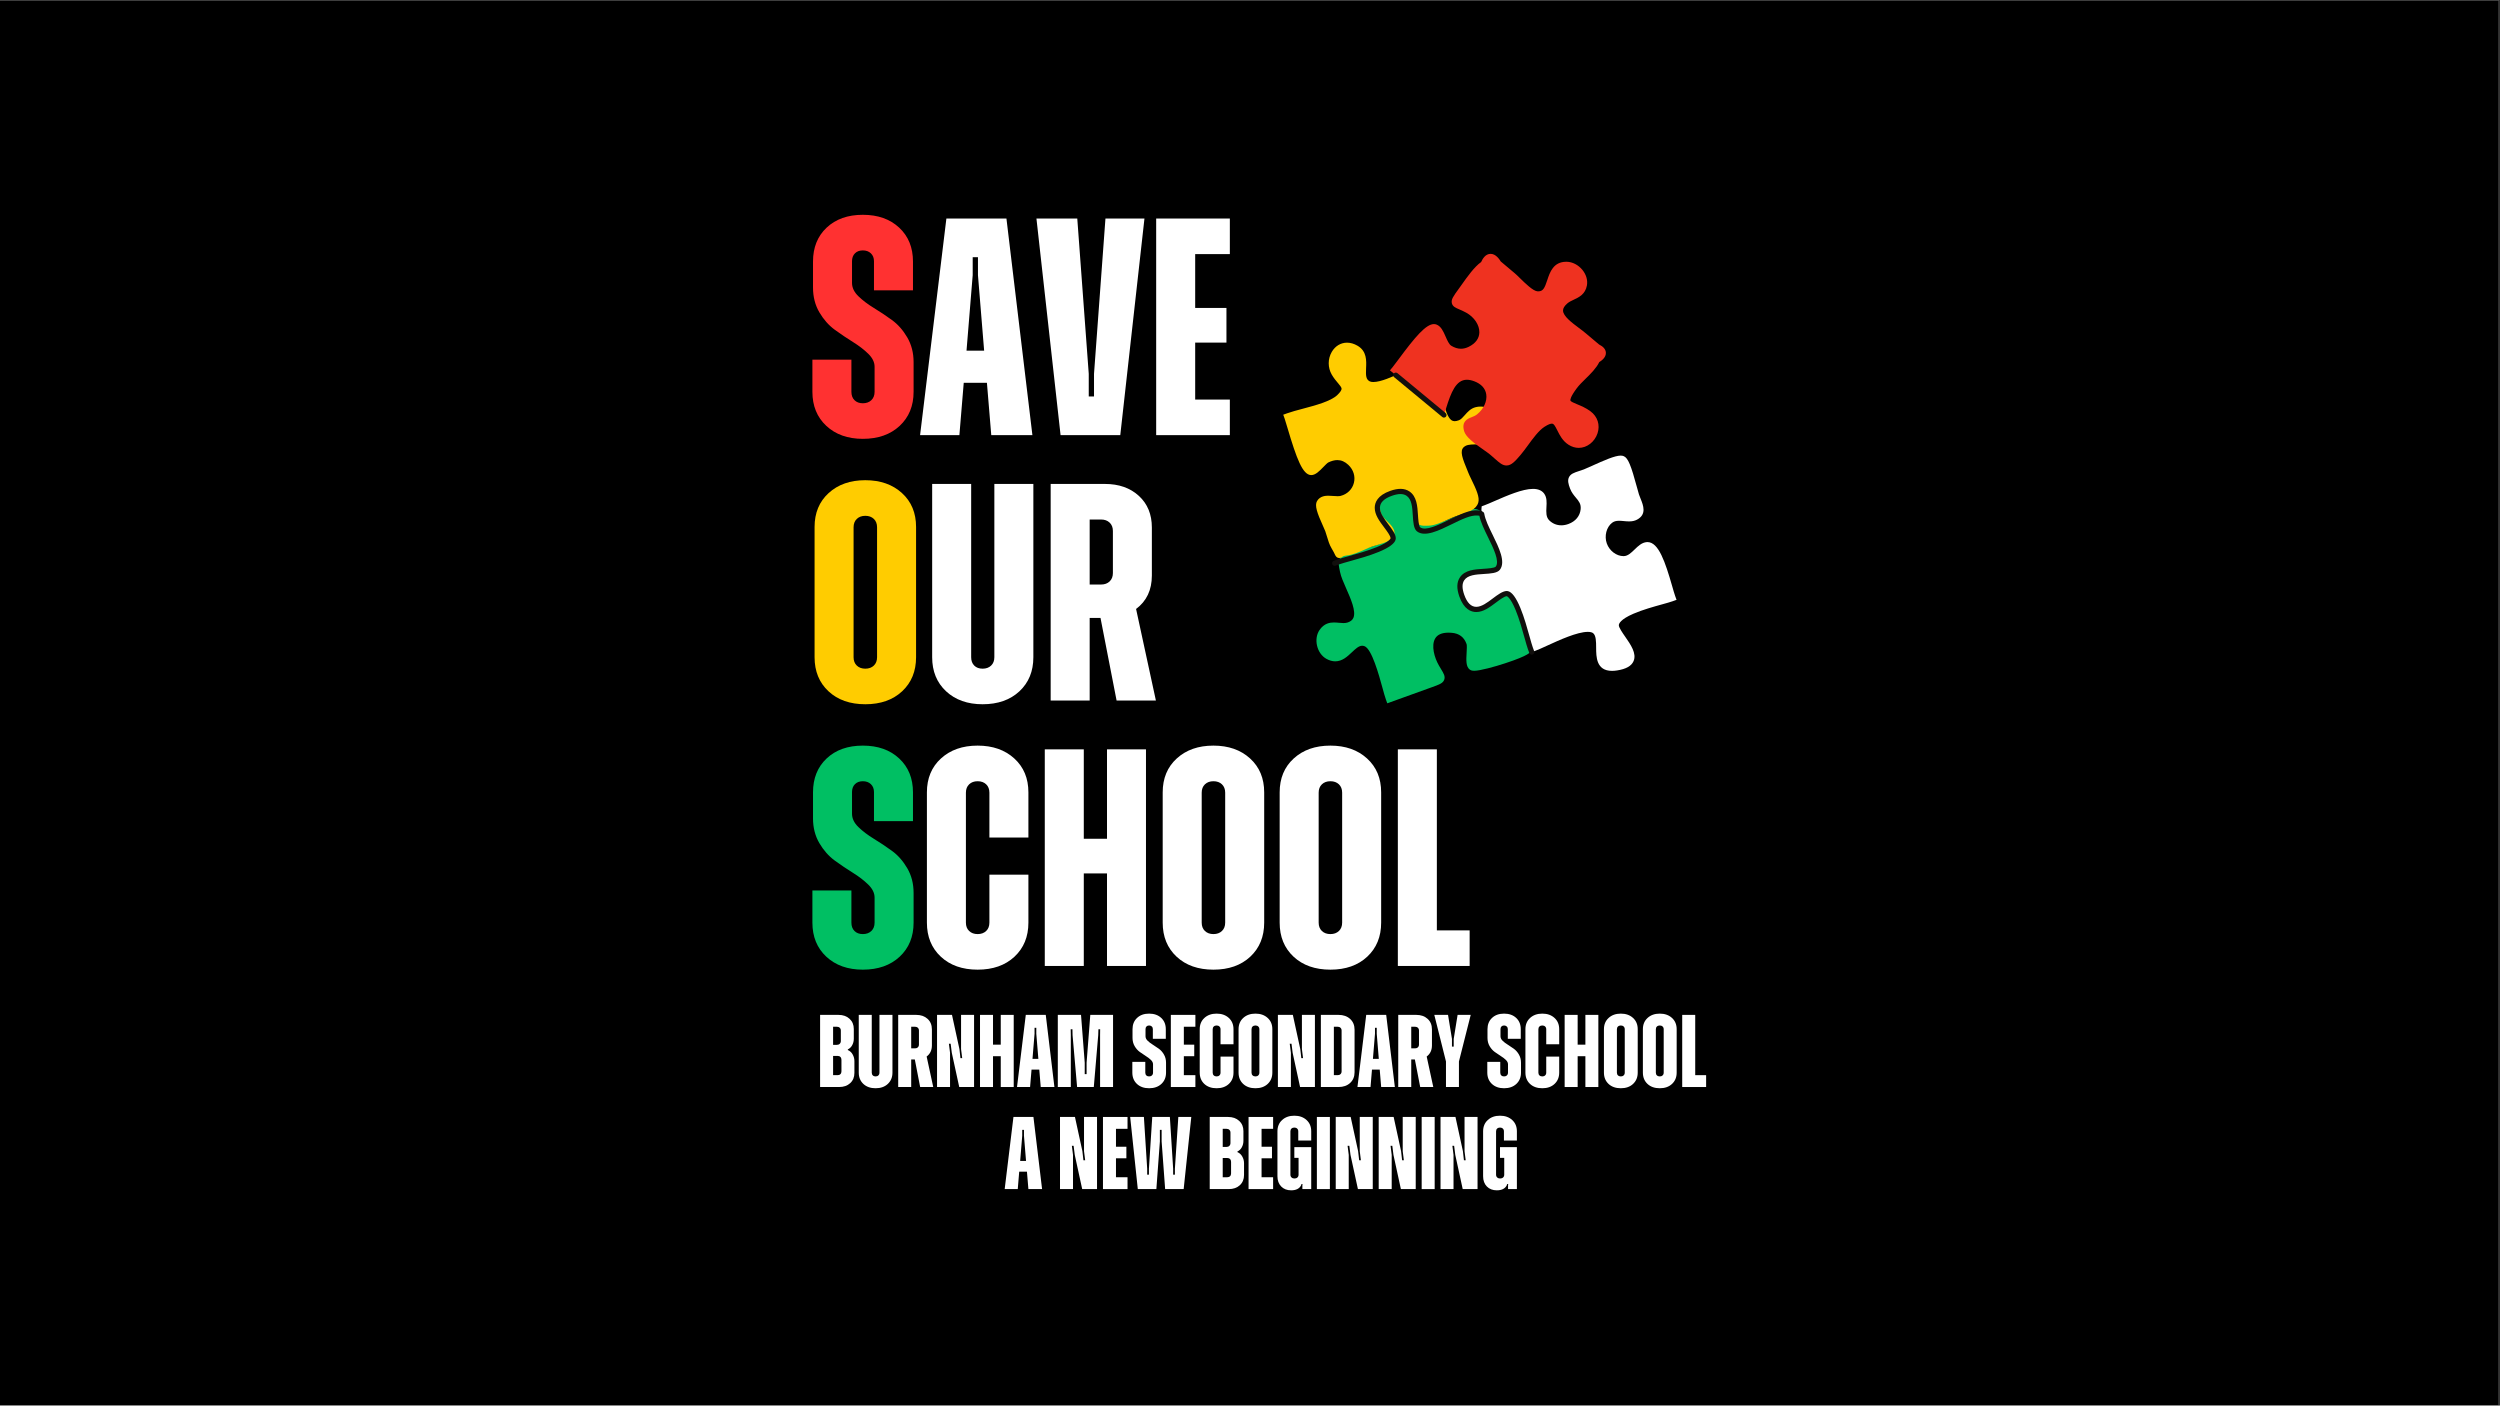 <svg version="1.0" preserveAspectRatio="xMidYMid meet" height="768" viewBox="0 0 1024.5 576" zoomAndPan="magnify" width="1366" xmlns:xlink="http://www.w3.org/1999/xlink" xmlns="http://www.w3.org/2000/svg"><rect x="0" y="0" width="1024.5" height="576" fill="#333333" stroke="none"/><defs><g></g><clipPath id="eecbdfe886"><path clip-rule="nonzero" d="M 0 0.141 L 1024 0.141 L 1024 575.859 L 0 575.859 Z M 0 0.141"></path></clipPath><clipPath id="c27646604e"><path clip-rule="nonzero" d="M 539 199 L 628 199 L 628 288.438 L 539 288.438 Z M 539 199"></path></clipPath><clipPath id="79a627dd68"><path clip-rule="nonzero" d="M 598.066 186.543 L 686.941 186.543 L 686.941 274.953 L 598.066 274.953 Z M 598.066 186.543"></path></clipPath><clipPath id="077d01e58a"><path clip-rule="nonzero" d="M 525.77 140 L 615 140 L 615 229 L 525.77 229 Z M 525.77 140"></path></clipPath><clipPath id="54913c248e"><path clip-rule="nonzero" d="M 569 104.027 L 659 104.027 L 659 191 L 569 191 Z M 569 104.027"></path></clipPath></defs><g clip-path="url(#eecbdfe886)"><path fill-rule="nonzero" fill-opacity="1" d="M 0 0.141 L 1024 0.141 L 1024 575.859 L 0 575.859 Z M 0 0.141" fill="#ffffff"></path><path fill-rule="nonzero" fill-opacity="1" d="M 0 0.141 L 1024 0.141 L 1024 575.859 L 0 575.859 Z M 0 0.141" fill="#000000"></path></g><g fill-opacity="1" fill="#ffffff"><g transform="translate(334.857, 445.461)"><g><path d="M 12.578 -15.156 C 13.43 -14.789 14.094 -14.188 14.562 -13.344 C 15.039 -12.5 15.281 -11.582 15.281 -10.594 L 15.281 -5.781 C 15.281 -4.039 14.703 -2.641 13.547 -1.578 C 12.398 -0.523 10.883 0 9 0 L 1.219 0 L 1.219 -29.562 L 8.75 -29.562 C 10.633 -29.562 12.148 -29.023 13.297 -27.953 C 14.453 -26.891 15.031 -25.5 15.031 -23.781 L 15.031 -19.766 C 15.031 -18.836 14.816 -17.973 14.391 -17.172 C 13.973 -16.367 13.367 -15.785 12.578 -15.422 Z M 8.109 -24.703 L 6.547 -24.703 L 6.547 -17.281 L 8.109 -17.281 C 8.586 -17.281 8.973 -17.426 9.266 -17.719 C 9.566 -18.008 9.719 -18.395 9.719 -18.875 L 9.719 -23.141 C 9.719 -23.617 9.566 -24 9.266 -24.281 C 8.973 -24.562 8.586 -24.703 8.109 -24.703 Z M 9.969 -6.422 L 9.969 -11.156 C 9.969 -11.633 9.828 -12.02 9.547 -12.312 C 9.266 -12.602 8.883 -12.75 8.406 -12.75 L 6.547 -12.75 L 6.547 -4.859 L 8.406 -4.859 C 8.883 -4.859 9.266 -5 9.547 -5.281 C 9.828 -5.562 9.969 -5.941 9.969 -6.422 Z M 9.969 -6.422"></path></g></g></g><g fill-opacity="1" fill="#ffffff"><g transform="translate(350.776, 445.461)"><g><path d="M 8.031 0.5 C 5.969 0.5 4.301 -0.086 3.031 -1.266 C 1.77 -2.453 1.141 -4 1.141 -5.906 L 1.141 -29.562 L 6.469 -29.562 L 6.469 -5.906 C 6.469 -5.426 6.609 -5.047 6.891 -4.766 C 7.172 -4.484 7.551 -4.344 8.031 -4.344 C 8.508 -4.344 8.895 -4.484 9.188 -4.766 C 9.477 -5.047 9.625 -5.426 9.625 -5.906 L 9.625 -29.562 L 14.953 -29.562 L 14.953 -5.906 C 14.953 -4 14.316 -2.453 13.047 -1.266 C 11.785 -0.086 10.113 0.5 8.031 0.5 Z M 8.031 0.5"></path></g></g></g><g fill-opacity="1" fill="#ffffff"><g transform="translate(366.863, 445.461)"><g><path d="M 10.219 0 L 8.031 -11.281 L 6.547 -11.281 L 6.547 0 L 1.219 0 L 1.219 -29.562 L 8.609 -29.562 C 10.523 -29.562 12.07 -29.02 13.25 -27.938 C 14.438 -26.852 15.031 -25.41 15.031 -23.609 L 15.031 -17.062 C 15.031 -15.094 14.312 -13.57 12.875 -12.5 L 15.578 0 Z M 6.547 -24.703 L 6.547 -15.844 L 8.109 -15.844 C 8.586 -15.844 8.973 -15.984 9.266 -16.266 C 9.566 -16.547 9.719 -16.926 9.719 -17.406 L 9.719 -23.141 C 9.719 -23.617 9.566 -24 9.266 -24.281 C 8.973 -24.562 8.586 -24.703 8.109 -24.703 Z M 6.547 -24.703"></path></g></g></g><g fill-opacity="1" fill="#ffffff"><g transform="translate(382.782, 445.461)"><g><path d="M 1.219 0 L 1.219 -29.562 L 7.344 -29.562 L 10.391 -15.547 L 10.812 -11.828 L 11.531 -11.828 L 11.062 -15.547 L 11.062 -29.562 L 16.391 -29.562 L 16.391 0 L 10.312 0 L 7.266 -14.016 L 6.797 -17.734 L 6.078 -17.734 L 6.547 -14.016 L 6.547 0 Z M 1.219 0"></path></g></g></g><g fill-opacity="1" fill="#ffffff"><g transform="translate(400.39, 445.461)"><g><path d="M 9.719 -29.562 L 15.031 -29.562 L 15.031 0 L 9.719 0 L 9.719 -12.625 L 6.547 -12.625 L 6.547 0 L 1.219 0 L 1.219 -29.562 L 6.547 -29.562 L 6.547 -17.359 L 9.719 -17.359 Z M 9.719 -29.562"></path></g></g></g><g fill-opacity="1" fill="#ffffff"><g transform="translate(416.647, 445.461)"><g><path d="M 9.844 0 L 9.25 -7.141 L 6.078 -7.141 L 5.484 0 L 0.125 0 L 3.719 -29.562 L 11.906 -29.562 L 15.453 0 Z M 6.469 -11.531 L 8.875 -11.531 L 8.031 -21.828 L 8.031 -24.281 L 7.312 -24.281 L 7.312 -21.828 Z M 6.469 -11.531"></path></g></g></g><g fill-opacity="1" fill="#ffffff"><g transform="translate(432.27, 445.461)"><g><path d="M 1.219 0 L 1.219 -29.562 L 10.734 -29.562 L 12.25 -9.969 L 12.25 -5.281 L 13.016 -5.281 L 13.016 -9.969 L 14.531 -29.562 L 23.859 -29.562 L 23.859 0 L 18.547 0 L 18.547 -21.25 L 18.578 -23.656 L 17.859 -23.656 L 17.781 -21.25 L 15.969 0 L 9.125 0 L 7.266 -21.25 L 7.219 -23.656 L 6.5 -23.656 L 6.547 -21.25 L 6.547 0 Z M 1.219 0"></path></g></g></g><g fill-opacity="1" fill="#ffffff"><g transform="translate(457.309, 445.461)"><g></g></g></g><g fill-opacity="1" fill="#ffffff"><g transform="translate(463.263, 445.461)"><g><path d="M 7.641 0.5 C 5.586 0.5 3.926 -0.086 2.656 -1.266 C 1.395 -2.453 0.766 -4 0.766 -5.906 L 0.766 -10.312 L 6.078 -10.312 L 6.078 -5.906 C 6.078 -5.426 6.219 -5.047 6.5 -4.766 C 6.781 -4.484 7.16 -4.344 7.641 -4.344 C 8.117 -4.344 8.504 -4.484 8.797 -4.766 C 9.098 -5.047 9.25 -5.426 9.25 -5.906 L 9.25 -9.328 C 9.25 -9.953 8.957 -10.547 8.375 -11.109 C 7.801 -11.672 7.102 -12.203 6.281 -12.703 C 5.469 -13.211 4.645 -13.77 3.812 -14.375 C 2.988 -14.977 2.285 -15.773 1.703 -16.766 C 1.129 -17.754 0.844 -18.879 0.844 -20.141 L 0.844 -23.688 C 0.844 -25.602 1.461 -27.145 2.703 -28.312 C 3.941 -29.488 5.586 -30.078 7.641 -30.078 C 9.703 -30.078 11.359 -29.488 12.609 -28.312 C 13.859 -27.145 14.484 -25.602 14.484 -23.688 L 14.484 -19.766 L 9.172 -19.766 L 9.172 -23.734 C 9.172 -24.18 9.023 -24.539 8.734 -24.812 C 8.453 -25.082 8.086 -25.219 7.641 -25.219 C 7.191 -25.219 6.832 -25.082 6.562 -24.812 C 6.301 -24.539 6.172 -24.18 6.172 -23.734 L 6.172 -20.781 C 6.172 -20.133 6.457 -19.531 7.031 -18.969 C 7.602 -18.406 8.305 -17.867 9.141 -17.359 C 9.973 -16.848 10.797 -16.297 11.609 -15.703 C 12.43 -15.117 13.129 -14.332 13.703 -13.344 C 14.285 -12.363 14.578 -11.238 14.578 -9.969 L 14.578 -5.906 C 14.578 -4 13.941 -2.453 12.672 -1.266 C 11.398 -0.086 9.723 0.5 7.641 0.5 Z M 7.641 0.5"></path></g></g></g><g fill-opacity="1" fill="#ffffff"><g transform="translate(478.59, 445.461)"><g><path d="M 11.281 -24.703 L 6.547 -24.703 L 6.547 -17.359 L 10.812 -17.359 L 10.812 -12.625 L 6.547 -12.625 L 6.547 -4.859 L 11.281 -4.859 L 11.281 0 L 1.219 0 L 1.219 -29.562 L 11.281 -29.562 Z M 11.281 -24.703"></path></g></g></g><g fill-opacity="1" fill="#ffffff"><g transform="translate(490.582, 445.461)"><g><path d="M 13 -1.266 C 11.738 -0.086 10.066 0.5 7.984 0.5 C 5.898 0.5 4.223 -0.086 2.953 -1.266 C 1.691 -2.453 1.062 -4 1.062 -5.906 L 1.062 -23.688 C 1.062 -25.602 1.703 -27.145 2.984 -28.312 C 4.266 -29.488 5.93 -30.078 7.984 -30.078 C 10.035 -30.078 11.703 -29.488 12.984 -28.312 C 14.266 -27.145 14.906 -25.602 14.906 -23.688 L 14.906 -17.531 L 9.594 -17.531 L 9.594 -23.656 C 9.594 -24.133 9.441 -24.516 9.141 -24.797 C 8.848 -25.078 8.461 -25.219 7.984 -25.219 C 7.504 -25.219 7.113 -25.078 6.812 -24.797 C 6.52 -24.516 6.375 -24.133 6.375 -23.656 L 6.375 -5.906 C 6.375 -5.426 6.52 -5.047 6.812 -4.766 C 7.113 -4.484 7.504 -4.344 7.984 -4.344 C 8.461 -4.344 8.848 -4.484 9.141 -4.766 C 9.441 -5.047 9.594 -5.426 9.594 -5.906 L 9.594 -12.453 L 14.906 -12.453 L 14.906 -5.906 C 14.906 -4 14.27 -2.453 13 -1.266 Z M 13 -1.266"></path></g></g></g><g fill-opacity="1" fill="#ffffff"><g transform="translate(506.501, 445.461)"><g><path d="M 13 -1.266 C 11.738 -0.086 10.066 0.5 7.984 0.5 C 5.898 0.5 4.223 -0.086 2.953 -1.266 C 1.691 -2.453 1.062 -4 1.062 -5.906 L 1.062 -23.688 C 1.062 -25.602 1.703 -27.145 2.984 -28.312 C 4.266 -29.488 5.93 -30.078 7.984 -30.078 C 10.035 -30.078 11.703 -29.488 12.984 -28.312 C 14.266 -27.145 14.906 -25.602 14.906 -23.688 L 14.906 -5.906 C 14.906 -4 14.27 -2.453 13 -1.266 Z M 6.812 -4.766 C 7.113 -4.484 7.504 -4.344 7.984 -4.344 C 8.461 -4.344 8.848 -4.484 9.141 -4.766 C 9.441 -5.047 9.594 -5.426 9.594 -5.906 L 9.594 -23.656 C 9.594 -24.133 9.441 -24.516 9.141 -24.797 C 8.848 -25.078 8.461 -25.219 7.984 -25.219 C 7.504 -25.219 7.113 -25.078 6.812 -24.797 C 6.52 -24.516 6.375 -24.133 6.375 -23.656 L 6.375 -5.906 C 6.375 -5.426 6.52 -5.047 6.812 -4.766 Z M 6.812 -4.766"></path></g></g></g><g fill-opacity="1" fill="#ffffff"><g transform="translate(522.462, 445.461)"><g><path d="M 1.219 0 L 1.219 -29.562 L 7.344 -29.562 L 10.391 -15.547 L 10.812 -11.828 L 11.531 -11.828 L 11.062 -15.547 L 11.062 -29.562 L 16.391 -29.562 L 16.391 0 L 10.312 0 L 7.266 -14.016 L 6.797 -17.734 L 6.078 -17.734 L 6.547 -14.016 L 6.547 0 Z M 1.219 0"></path></g></g></g><g fill-opacity="1" fill="#ffffff"><g transform="translate(540.07, 445.461)"><g><path d="M 8.453 -29.562 C 10.422 -29.562 12.008 -29.004 13.219 -27.891 C 14.426 -26.785 15.031 -25.316 15.031 -23.484 L 15.031 -6.078 C 15.031 -4.254 14.426 -2.785 13.219 -1.672 C 12.008 -0.555 10.422 0 8.453 0 L 1.219 0 L 1.219 -29.562 Z M 9.719 -6.422 L 9.719 -23.141 C 9.719 -23.617 9.566 -24 9.266 -24.281 C 8.973 -24.562 8.586 -24.703 8.109 -24.703 L 6.547 -24.703 L 6.547 -4.859 L 8.109 -4.859 C 8.586 -4.859 8.973 -5 9.266 -5.281 C 9.566 -5.562 9.719 -5.941 9.719 -6.422 Z M 9.719 -6.422"></path></g></g></g><g fill-opacity="1" fill="#ffffff"><g transform="translate(556.158, 445.461)"><g><path d="M 9.844 0 L 9.25 -7.141 L 6.078 -7.141 L 5.484 0 L 0.125 0 L 3.719 -29.562 L 11.906 -29.562 L 15.453 0 Z M 6.469 -11.531 L 8.875 -11.531 L 8.031 -21.828 L 8.031 -24.281 L 7.312 -24.281 L 7.312 -21.828 Z M 6.469 -11.531"></path></g></g></g><g fill-opacity="1" fill="#ffffff"><g transform="translate(571.781, 445.461)"><g><path d="M 10.219 0 L 8.031 -11.281 L 6.547 -11.281 L 6.547 0 L 1.219 0 L 1.219 -29.562 L 8.609 -29.562 C 10.523 -29.562 12.07 -29.02 13.25 -27.938 C 14.438 -26.852 15.031 -25.41 15.031 -23.609 L 15.031 -17.062 C 15.031 -15.094 14.312 -13.57 12.875 -12.5 L 15.578 0 Z M 6.547 -24.703 L 6.547 -15.844 L 8.109 -15.844 C 8.586 -15.844 8.973 -15.984 9.266 -16.266 C 9.566 -16.547 9.719 -16.926 9.719 -17.406 L 9.719 -23.141 C 9.719 -23.617 9.566 -24 9.266 -24.281 C 8.973 -24.562 8.586 -24.703 8.109 -24.703 Z M 6.547 -24.703"></path></g></g></g><g fill-opacity="1" fill="#ffffff"><g transform="translate(587.7, 445.461)"><g><path d="M 15 -29.562 L 10.172 -10.469 L 10.172 0 L 4.859 0 L 4.859 -10.469 L 0.078 -29.562 L 5.703 -29.562 L 7.312 -19.719 L 7.312 -16.562 L 8.031 -16.562 L 8.031 -19.719 L 9.625 -29.562 Z M 15 -29.562"></path></g></g></g><g fill-opacity="1" fill="#ffffff"><g transform="translate(602.774, 445.461)"><g></g></g></g><g fill-opacity="1" fill="#ffffff"><g transform="translate(608.728, 445.461)"><g><path d="M 7.641 0.5 C 5.586 0.5 3.926 -0.086 2.656 -1.266 C 1.395 -2.453 0.766 -4 0.766 -5.906 L 0.766 -10.312 L 6.078 -10.312 L 6.078 -5.906 C 6.078 -5.426 6.219 -5.047 6.5 -4.766 C 6.781 -4.484 7.16 -4.344 7.641 -4.344 C 8.117 -4.344 8.504 -4.484 8.797 -4.766 C 9.098 -5.047 9.25 -5.426 9.25 -5.906 L 9.25 -9.328 C 9.25 -9.953 8.957 -10.547 8.375 -11.109 C 7.801 -11.672 7.102 -12.203 6.281 -12.703 C 5.469 -13.211 4.645 -13.77 3.812 -14.375 C 2.988 -14.977 2.285 -15.773 1.703 -16.766 C 1.129 -17.754 0.844 -18.879 0.844 -20.141 L 0.844 -23.688 C 0.844 -25.602 1.461 -27.145 2.703 -28.312 C 3.941 -29.488 5.586 -30.078 7.641 -30.078 C 9.703 -30.078 11.359 -29.488 12.609 -28.312 C 13.859 -27.145 14.484 -25.602 14.484 -23.688 L 14.484 -19.766 L 9.172 -19.766 L 9.172 -23.734 C 9.172 -24.18 9.023 -24.539 8.734 -24.812 C 8.453 -25.082 8.086 -25.219 7.641 -25.219 C 7.191 -25.219 6.832 -25.082 6.562 -24.812 C 6.301 -24.539 6.172 -24.18 6.172 -23.734 L 6.172 -20.781 C 6.172 -20.133 6.457 -19.531 7.031 -18.969 C 7.602 -18.406 8.305 -17.867 9.141 -17.359 C 9.973 -16.848 10.797 -16.297 11.609 -15.703 C 12.43 -15.117 13.129 -14.332 13.703 -13.344 C 14.285 -12.363 14.578 -11.238 14.578 -9.969 L 14.578 -5.906 C 14.578 -4 13.941 -2.453 12.672 -1.266 C 11.398 -0.086 9.723 0.5 7.641 0.5 Z M 7.641 0.5"></path></g></g></g><g fill-opacity="1" fill="#ffffff"><g transform="translate(624.055, 445.461)"><g><path d="M 13 -1.266 C 11.738 -0.086 10.066 0.5 7.984 0.5 C 5.898 0.5 4.223 -0.086 2.953 -1.266 C 1.691 -2.453 1.062 -4 1.062 -5.906 L 1.062 -23.688 C 1.062 -25.602 1.703 -27.145 2.984 -28.312 C 4.266 -29.488 5.93 -30.078 7.984 -30.078 C 10.035 -30.078 11.703 -29.488 12.984 -28.312 C 14.266 -27.145 14.906 -25.602 14.906 -23.688 L 14.906 -17.531 L 9.594 -17.531 L 9.594 -23.656 C 9.594 -24.133 9.441 -24.516 9.141 -24.797 C 8.848 -25.078 8.461 -25.219 7.984 -25.219 C 7.504 -25.219 7.113 -25.078 6.812 -24.797 C 6.52 -24.516 6.375 -24.133 6.375 -23.656 L 6.375 -5.906 C 6.375 -5.426 6.52 -5.047 6.812 -4.766 C 7.113 -4.484 7.504 -4.344 7.984 -4.344 C 8.461 -4.344 8.848 -4.484 9.141 -4.766 C 9.441 -5.047 9.594 -5.426 9.594 -5.906 L 9.594 -12.453 L 14.906 -12.453 L 14.906 -5.906 C 14.906 -4 14.27 -2.453 13 -1.266 Z M 13 -1.266"></path></g></g></g><g fill-opacity="1" fill="#ffffff"><g transform="translate(639.974, 445.461)"><g><path d="M 9.719 -29.562 L 15.031 -29.562 L 15.031 0 L 9.719 0 L 9.719 -12.625 L 6.547 -12.625 L 6.547 0 L 1.219 0 L 1.219 -29.562 L 6.547 -29.562 L 6.547 -17.359 L 9.719 -17.359 Z M 9.719 -29.562"></path></g></g></g><g fill-opacity="1" fill="#ffffff"><g transform="translate(656.231, 445.461)"><g><path d="M 13 -1.266 C 11.738 -0.086 10.066 0.5 7.984 0.5 C 5.898 0.5 4.223 -0.086 2.953 -1.266 C 1.691 -2.453 1.062 -4 1.062 -5.906 L 1.062 -23.688 C 1.062 -25.602 1.703 -27.145 2.984 -28.312 C 4.266 -29.488 5.93 -30.078 7.984 -30.078 C 10.035 -30.078 11.703 -29.488 12.984 -28.312 C 14.266 -27.145 14.906 -25.602 14.906 -23.688 L 14.906 -5.906 C 14.906 -4 14.27 -2.453 13 -1.266 Z M 6.812 -4.766 C 7.113 -4.484 7.504 -4.344 7.984 -4.344 C 8.461 -4.344 8.848 -4.484 9.141 -4.766 C 9.441 -5.047 9.594 -5.426 9.594 -5.906 L 9.594 -23.656 C 9.594 -24.133 9.441 -24.516 9.141 -24.797 C 8.848 -25.078 8.461 -25.219 7.984 -25.219 C 7.504 -25.219 7.113 -25.078 6.812 -24.797 C 6.52 -24.516 6.375 -24.133 6.375 -23.656 L 6.375 -5.906 C 6.375 -5.426 6.52 -5.047 6.812 -4.766 Z M 6.812 -4.766"></path></g></g></g><g fill-opacity="1" fill="#ffffff"><g transform="translate(672.192, 445.461)"><g><path d="M 13 -1.266 C 11.738 -0.086 10.066 0.5 7.984 0.5 C 5.898 0.5 4.223 -0.086 2.953 -1.266 C 1.691 -2.453 1.062 -4 1.062 -5.906 L 1.062 -23.688 C 1.062 -25.602 1.703 -27.145 2.984 -28.312 C 4.266 -29.488 5.93 -30.078 7.984 -30.078 C 10.035 -30.078 11.703 -29.488 12.984 -28.312 C 14.266 -27.145 14.906 -25.602 14.906 -23.688 L 14.906 -5.906 C 14.906 -4 14.27 -2.453 13 -1.266 Z M 6.812 -4.766 C 7.113 -4.484 7.504 -4.344 7.984 -4.344 C 8.461 -4.344 8.848 -4.484 9.141 -4.766 C 9.441 -5.047 9.594 -5.426 9.594 -5.906 L 9.594 -23.656 C 9.594 -24.133 9.441 -24.516 9.141 -24.797 C 8.848 -25.078 8.461 -25.219 7.984 -25.219 C 7.504 -25.219 7.113 -25.078 6.812 -24.797 C 6.52 -24.516 6.375 -24.133 6.375 -23.656 L 6.375 -5.906 C 6.375 -5.426 6.52 -5.047 6.812 -4.766 Z M 6.812 -4.766"></path></g></g></g><g fill-opacity="1" fill="#ffffff"><g transform="translate(688.153, 445.461)"><g><path d="M 6.547 -4.859 L 11.016 -4.859 L 11.016 0 L 1.219 0 L 1.219 -29.562 L 6.547 -29.562 Z M 6.547 -4.859"></path></g></g></g><g fill-opacity="1" fill="#ffffff"><g transform="translate(411.594, 487.293)"><g><path d="M 9.844 0 L 9.25 -7.141 L 6.078 -7.141 L 5.484 0 L 0.125 0 L 3.719 -29.562 L 11.906 -29.562 L 15.453 0 Z M 6.469 -11.531 L 8.875 -11.531 L 8.031 -21.828 L 8.031 -24.281 L 7.312 -24.281 L 7.312 -21.828 Z M 6.469 -11.531"></path></g></g></g><g fill-opacity="1" fill="#ffffff"><g transform="translate(427.217, 487.293)"><g></g></g></g><g fill-opacity="1" fill="#ffffff"><g transform="translate(433.171, 487.293)"><g><path d="M 1.219 0 L 1.219 -29.562 L 7.344 -29.562 L 10.391 -15.547 L 10.812 -11.828 L 11.531 -11.828 L 11.062 -15.547 L 11.062 -29.562 L 16.391 -29.562 L 16.391 0 L 10.312 0 L 7.266 -14.016 L 6.797 -17.734 L 6.078 -17.734 L 6.547 -14.016 L 6.547 0 Z M 1.219 0"></path></g></g></g><g fill-opacity="1" fill="#ffffff"><g transform="translate(450.778, 487.293)"><g><path d="M 11.281 -24.703 L 6.547 -24.703 L 6.547 -17.359 L 10.812 -17.359 L 10.812 -12.625 L 6.547 -12.625 L 6.547 -4.859 L 11.281 -4.859 L 11.281 0 L 1.219 0 L 1.219 -29.562 L 11.281 -29.562 Z M 11.281 -24.703"></path></g></g></g><g fill-opacity="1" fill="#ffffff"><g transform="translate(462.77, 487.293)"><g><path d="M 3.5 0 L 0.375 -29.562 L 6 -29.562 L 7.344 -8.359 L 7.344 -5.906 L 8.062 -5.906 L 8.062 -8.359 L 9.422 -29.562 L 16.641 -29.562 L 17.984 -8.359 L 17.984 -5.906 L 18.703 -5.906 L 18.703 -8.359 L 20.109 -29.562 L 25.422 -29.562 L 22.297 0 L 14.703 0 L 13.266 -19.516 L 13.266 -24.281 L 12.547 -24.281 L 12.547 -19.516 L 11.109 0 Z M 3.5 0"></path></g></g></g><g fill-opacity="1" fill="#ffffff"><g transform="translate(488.57, 487.293)"><g></g></g></g><g fill-opacity="1" fill="#ffffff"><g transform="translate(494.523, 487.293)"><g><path d="M 12.578 -15.156 C 13.43 -14.789 14.094 -14.188 14.562 -13.344 C 15.039 -12.5 15.281 -11.582 15.281 -10.594 L 15.281 -5.781 C 15.281 -4.039 14.703 -2.641 13.547 -1.578 C 12.398 -0.523 10.883 0 9 0 L 1.219 0 L 1.219 -29.562 L 8.75 -29.562 C 10.633 -29.562 12.148 -29.023 13.297 -27.953 C 14.453 -26.891 15.031 -25.5 15.031 -23.781 L 15.031 -19.766 C 15.031 -18.836 14.816 -17.973 14.391 -17.172 C 13.973 -16.367 13.367 -15.785 12.578 -15.422 Z M 8.109 -24.703 L 6.547 -24.703 L 6.547 -17.281 L 8.109 -17.281 C 8.586 -17.281 8.973 -17.426 9.266 -17.719 C 9.566 -18.008 9.719 -18.395 9.719 -18.875 L 9.719 -23.141 C 9.719 -23.617 9.566 -24 9.266 -24.281 C 8.973 -24.562 8.586 -24.703 8.109 -24.703 Z M 9.969 -6.422 L 9.969 -11.156 C 9.969 -11.633 9.828 -12.02 9.547 -12.312 C 9.266 -12.602 8.883 -12.75 8.406 -12.75 L 6.547 -12.75 L 6.547 -4.859 L 8.406 -4.859 C 8.883 -4.859 9.266 -5 9.547 -5.281 C 9.828 -5.562 9.969 -5.941 9.969 -6.422 Z M 9.969 -6.422"></path></g></g></g><g fill-opacity="1" fill="#ffffff"><g transform="translate(510.442, 487.293)"><g><path d="M 11.281 -24.703 L 6.547 -24.703 L 6.547 -17.359 L 10.812 -17.359 L 10.812 -12.625 L 6.547 -12.625 L 6.547 -4.859 L 11.281 -4.859 L 11.281 0 L 1.219 0 L 1.219 -29.562 L 11.281 -29.562 Z M 11.281 -24.703"></path></g></g></g><g fill-opacity="1" fill="#ffffff"><g transform="translate(522.434, 487.293)"><g><path d="M 14.906 -19.891 L 9.594 -19.891 L 9.594 -23.656 C 9.594 -24.133 9.441 -24.516 9.141 -24.797 C 8.848 -25.078 8.461 -25.219 7.984 -25.219 C 7.504 -25.219 7.113 -25.078 6.812 -24.797 C 6.52 -24.516 6.375 -24.133 6.375 -23.656 L 6.375 -5.906 C 6.375 -5.426 6.531 -5.047 6.844 -4.766 C 7.156 -4.484 7.551 -4.344 8.031 -4.344 C 8.531 -4.344 8.938 -4.484 9.25 -4.766 C 9.562 -5.047 9.719 -5.426 9.719 -5.906 L 9.719 -12.797 L 7.984 -12.797 L 7.984 -17.188 L 14.906 -17.188 L 14.906 0 L 11.281 0 L 11.281 -1.562 L 11.359 -2.062 L 10.891 -2.062 L 10.766 -1.562 C 10.066 -0.188 8.703 0.5 6.672 0.5 C 4.984 0.5 3.625 -0.023 2.594 -1.078 C 1.57 -2.129 1.062 -3.531 1.062 -5.281 L 1.062 -23.688 C 1.062 -25.602 1.703 -27.145 2.984 -28.312 C 4.266 -29.488 5.93 -30.078 7.984 -30.078 C 10.035 -30.078 11.703 -29.488 12.984 -28.312 C 14.266 -27.145 14.906 -25.602 14.906 -23.688 Z M 14.906 -19.891"></path></g></g></g><g fill-opacity="1" fill="#ffffff"><g transform="translate(538.437, 487.293)"><g><path d="M 1.219 0 L 1.219 -29.562 L 6.547 -29.562 L 6.547 0 Z M 1.219 0"></path></g></g></g><g fill-opacity="1" fill="#ffffff"><g transform="translate(546.165, 487.293)"><g><path d="M 1.219 0 L 1.219 -29.562 L 7.344 -29.562 L 10.391 -15.547 L 10.812 -11.828 L 11.531 -11.828 L 11.062 -15.547 L 11.062 -29.562 L 16.391 -29.562 L 16.391 0 L 10.312 0 L 7.266 -14.016 L 6.797 -17.734 L 6.078 -17.734 L 6.547 -14.016 L 6.547 0 Z M 1.219 0"></path></g></g></g><g fill-opacity="1" fill="#ffffff"><g transform="translate(563.772, 487.293)"><g><path d="M 1.219 0 L 1.219 -29.562 L 7.344 -29.562 L 10.391 -15.547 L 10.812 -11.828 L 11.531 -11.828 L 11.062 -15.547 L 11.062 -29.562 L 16.391 -29.562 L 16.391 0 L 10.312 0 L 7.266 -14.016 L 6.797 -17.734 L 6.078 -17.734 L 6.547 -14.016 L 6.547 0 Z M 1.219 0"></path></g></g></g><g fill-opacity="1" fill="#ffffff"><g transform="translate(581.38, 487.293)"><g><path d="M 1.219 0 L 1.219 -29.562 L 6.547 -29.562 L 6.547 0 Z M 1.219 0"></path></g></g></g><g fill-opacity="1" fill="#ffffff"><g transform="translate(589.107, 487.293)"><g><path d="M 1.219 0 L 1.219 -29.562 L 7.344 -29.562 L 10.391 -15.547 L 10.812 -11.828 L 11.531 -11.828 L 11.062 -15.547 L 11.062 -29.562 L 16.391 -29.562 L 16.391 0 L 10.312 0 L 7.266 -14.016 L 6.797 -17.734 L 6.078 -17.734 L 6.547 -14.016 L 6.547 0 Z M 1.219 0"></path></g></g></g><g fill-opacity="1" fill="#ffffff"><g transform="translate(606.715, 487.293)"><g><path d="M 14.906 -19.891 L 9.594 -19.891 L 9.594 -23.656 C 9.594 -24.133 9.441 -24.516 9.141 -24.797 C 8.848 -25.078 8.461 -25.219 7.984 -25.219 C 7.504 -25.219 7.113 -25.078 6.812 -24.797 C 6.52 -24.516 6.375 -24.133 6.375 -23.656 L 6.375 -5.906 C 6.375 -5.426 6.531 -5.047 6.844 -4.766 C 7.156 -4.484 7.551 -4.344 8.031 -4.344 C 8.531 -4.344 8.938 -4.484 9.25 -4.766 C 9.562 -5.047 9.719 -5.426 9.719 -5.906 L 9.719 -12.797 L 7.984 -12.797 L 7.984 -17.188 L 14.906 -17.188 L 14.906 0 L 11.281 0 L 11.281 -1.562 L 11.359 -2.062 L 10.891 -2.062 L 10.766 -1.562 C 10.066 -0.188 8.703 0.5 6.672 0.5 C 4.984 0.5 3.625 -0.023 2.594 -1.078 C 1.57 -2.129 1.062 -3.531 1.062 -5.281 L 1.062 -23.688 C 1.062 -25.602 1.703 -27.145 2.984 -28.312 C 4.266 -29.488 5.93 -30.078 7.984 -30.078 C 10.035 -30.078 11.703 -29.488 12.984 -28.312 C 14.266 -27.145 14.906 -25.602 14.906 -23.688 Z M 14.906 -19.891"></path></g></g></g><g fill-opacity="1" fill="#ff3131"><g transform="translate(330.64, 178.32)"><g><path d="M 22.953 1.516 C 16.785 1.516 11.797 -0.254 7.984 -3.797 C 4.18 -7.348 2.281 -12 2.281 -17.75 L 2.281 -30.938 L 18.266 -30.938 L 18.266 -17.75 C 18.266 -16.312 18.688 -15.172 19.531 -14.328 C 20.375 -13.484 21.516 -13.062 22.953 -13.062 C 24.391 -13.062 25.551 -13.484 26.438 -14.328 C 27.32 -15.172 27.766 -16.312 27.766 -17.75 L 27.766 -28.031 C 27.766 -29.883 26.898 -31.656 25.172 -33.344 C 23.441 -35.039 21.348 -36.648 18.891 -38.172 C 16.441 -39.691 13.969 -41.359 11.469 -43.172 C 8.977 -44.992 6.863 -47.383 5.125 -50.344 C 3.395 -53.301 2.531 -56.68 2.531 -60.484 L 2.531 -71.141 C 2.531 -76.891 4.391 -81.52 8.109 -85.031 C 11.836 -88.539 16.785 -90.297 22.953 -90.297 C 29.117 -90.297 34.082 -88.539 37.844 -85.031 C 41.613 -81.52 43.5 -76.891 43.5 -71.141 L 43.5 -59.344 L 27.516 -59.344 L 27.516 -71.266 C 27.516 -72.617 27.094 -73.695 26.25 -74.5 C 25.406 -75.301 24.305 -75.703 22.953 -75.703 C 21.598 -75.703 20.52 -75.301 19.719 -74.5 C 18.914 -73.695 18.516 -72.617 18.516 -71.266 L 18.516 -62.391 C 18.516 -60.441 19.379 -58.625 21.109 -56.938 C 22.848 -55.25 24.961 -53.645 27.453 -52.125 C 29.953 -50.602 32.426 -48.953 34.875 -47.172 C 37.32 -45.398 39.41 -43.035 41.141 -40.078 C 42.879 -37.117 43.75 -33.734 43.75 -29.922 L 43.75 -17.75 C 43.75 -12 41.848 -7.348 38.047 -3.797 C 34.242 -0.254 29.211 1.516 22.953 1.516 Z M 22.953 1.516"></path></g></g></g><g fill-opacity="1" fill="#ffffff"><g transform="translate(376.674, 178.32)"><g><path d="M 29.547 0 L 27.766 -21.438 L 18.266 -21.438 L 16.484 0 L 0.375 0 L 11.156 -88.766 L 35.766 -88.766 L 46.406 0 Z M 19.406 -34.625 L 26.625 -34.625 L 24.094 -65.562 L 24.094 -72.922 L 21.938 -72.922 L 21.938 -65.562 Z M 19.406 -34.625"></path></g></g></g><g fill-opacity="1" fill="#ffffff"><g transform="translate(423.592, 178.32)"><g><path d="M 11.031 0 L 1.141 -88.766 L 17.875 -88.766 L 22.578 -25.109 L 22.578 -15.844 L 24.734 -15.844 L 24.734 -25.109 L 29.422 -88.766 L 45.406 -88.766 L 35.5 0 Z M 11.031 0"></path></g></g></g><g fill-opacity="1" fill="#ffffff"><g transform="translate(470.13, 178.32)"><g><path d="M 33.859 -74.188 L 19.656 -74.188 L 19.656 -52.125 L 32.469 -52.125 L 32.469 -37.922 L 19.656 -37.922 L 19.656 -14.578 L 33.859 -14.578 L 33.859 0 L 3.672 0 L 3.672 -88.766 L 33.859 -88.766 Z M 33.859 -74.188"></path></g></g></g><g fill-opacity="1" fill="#000000"><g transform="translate(506.15, 178.32)"><g></g></g></g><g fill-opacity="1" fill="#ffcc00"><g transform="translate(330.64, 287.085)"><g><path d="M 39.062 -3.797 C 35.258 -0.254 30.227 1.516 23.969 1.516 C 17.707 1.516 12.676 -0.254 8.875 -3.797 C 5.07 -7.348 3.172 -12 3.172 -17.75 L 3.172 -71.141 C 3.172 -76.891 5.094 -81.52 8.938 -85.031 C 12.781 -88.539 17.785 -90.297 23.953 -90.297 C 30.129 -90.297 35.141 -88.539 38.984 -85.031 C 42.836 -81.52 44.766 -76.891 44.766 -71.141 L 44.766 -17.75 C 44.766 -12 42.863 -7.348 39.062 -3.797 Z M 20.484 -14.328 C 21.367 -13.484 22.531 -13.062 23.969 -13.062 C 25.406 -13.062 26.566 -13.484 27.453 -14.328 C 28.336 -15.172 28.781 -16.312 28.781 -17.75 L 28.781 -71.016 C 28.781 -72.453 28.336 -73.594 27.453 -74.438 C 26.566 -75.281 25.406 -75.703 23.969 -75.703 C 22.531 -75.703 21.367 -75.281 20.484 -74.438 C 19.598 -73.594 19.156 -72.453 19.156 -71.016 L 19.156 -17.75 C 19.156 -16.312 19.598 -15.172 20.484 -14.328 Z M 20.484 -14.328"></path></g></g></g><g fill-opacity="1" fill="#ffffff"><g transform="translate(378.579, 287.085)"><g><path d="M 24.094 1.516 C 17.926 1.516 12.938 -0.254 9.125 -3.797 C 5.32 -7.348 3.422 -12 3.422 -17.75 L 3.422 -88.766 L 19.406 -88.766 L 19.406 -17.75 C 19.406 -16.312 19.828 -15.172 20.672 -14.328 C 21.516 -13.484 22.656 -13.062 24.094 -13.062 C 25.531 -13.062 26.691 -13.484 27.578 -14.328 C 28.461 -15.172 28.906 -16.312 28.906 -17.75 L 28.906 -88.766 L 44.891 -88.766 L 44.891 -17.75 C 44.891 -12 42.988 -7.348 39.188 -3.797 C 35.383 -0.254 30.352 1.516 24.094 1.516 Z M 24.094 1.516"></path></g></g></g><g fill-opacity="1" fill="#ffffff"><g transform="translate(426.892, 287.085)"><g><path d="M 30.688 0 L 24.094 -33.859 L 19.656 -33.859 L 19.656 0 L 3.672 0 L 3.672 -88.766 L 25.875 -88.766 C 31.625 -88.766 36.27 -87.133 39.812 -83.875 C 43.363 -80.625 45.141 -76.297 45.141 -70.891 L 45.141 -51.234 C 45.141 -45.316 42.984 -40.75 38.672 -37.531 L 46.797 0 Z M 19.656 -74.188 L 19.656 -47.547 L 24.344 -47.547 C 25.781 -47.547 26.941 -47.969 27.828 -48.812 C 28.723 -49.664 29.172 -50.812 29.172 -52.25 L 29.172 -69.5 C 29.172 -70.938 28.723 -72.078 27.828 -72.922 C 26.941 -73.766 25.781 -74.188 24.344 -74.188 Z M 19.656 -74.188"></path></g></g></g><g fill-opacity="1" fill="#ffffff"><g transform="translate(474.701, 287.085)"><g></g></g></g><g fill-opacity="1" fill="#00bf63"><g transform="translate(330.64, 395.85)"><g><path d="M 22.953 1.516 C 16.785 1.516 11.797 -0.254 7.984 -3.797 C 4.18 -7.348 2.281 -12 2.281 -17.75 L 2.281 -30.938 L 18.266 -30.938 L 18.266 -17.75 C 18.266 -16.312 18.688 -15.172 19.531 -14.328 C 20.375 -13.484 21.516 -13.062 22.953 -13.062 C 24.391 -13.062 25.551 -13.484 26.438 -14.328 C 27.32 -15.172 27.766 -16.312 27.766 -17.75 L 27.766 -28.031 C 27.766 -29.883 26.898 -31.656 25.172 -33.344 C 23.441 -35.039 21.348 -36.648 18.891 -38.172 C 16.441 -39.691 13.969 -41.359 11.469 -43.172 C 8.977 -44.992 6.863 -47.383 5.125 -50.344 C 3.395 -53.301 2.531 -56.68 2.531 -60.484 L 2.531 -71.141 C 2.531 -76.891 4.391 -81.52 8.109 -85.031 C 11.836 -88.539 16.785 -90.297 22.953 -90.297 C 29.117 -90.297 34.082 -88.539 37.844 -85.031 C 41.613 -81.52 43.5 -76.891 43.5 -71.141 L 43.5 -59.344 L 27.516 -59.344 L 27.516 -71.266 C 27.516 -72.617 27.094 -73.695 26.25 -74.5 C 25.406 -75.301 24.305 -75.703 22.953 -75.703 C 21.598 -75.703 20.52 -75.301 19.719 -74.5 C 18.914 -73.695 18.516 -72.617 18.516 -71.266 L 18.516 -62.391 C 18.516 -60.441 19.379 -58.625 21.109 -56.938 C 22.848 -55.25 24.961 -53.645 27.453 -52.125 C 29.953 -50.602 32.426 -48.953 34.875 -47.172 C 37.32 -45.398 39.41 -43.035 41.141 -40.078 C 42.879 -37.117 43.75 -33.734 43.75 -29.922 L 43.75 -17.75 C 43.75 -12 41.848 -7.348 38.047 -3.797 C 34.242 -0.254 29.211 1.516 22.953 1.516 Z M 22.953 1.516"></path></g></g></g><g fill-opacity="1" fill="#ffffff"><g transform="translate(376.674, 395.85)"><g><path d="M 39.062 -3.797 C 35.258 -0.254 30.227 1.516 23.969 1.516 C 17.707 1.516 12.676 -0.254 8.875 -3.797 C 5.07 -7.348 3.172 -12 3.172 -17.75 L 3.172 -71.141 C 3.172 -76.891 5.094 -81.52 8.938 -85.031 C 12.781 -88.539 17.785 -90.297 23.953 -90.297 C 30.129 -90.297 35.141 -88.539 38.984 -85.031 C 42.836 -81.52 44.766 -76.891 44.766 -71.141 L 44.766 -52.625 L 28.781 -52.625 L 28.781 -71.016 C 28.781 -72.453 28.336 -73.594 27.453 -74.438 C 26.566 -75.281 25.406 -75.703 23.969 -75.703 C 22.531 -75.703 21.367 -75.281 20.484 -74.438 C 19.598 -73.594 19.156 -72.453 19.156 -71.016 L 19.156 -17.75 C 19.156 -16.312 19.598 -15.172 20.484 -14.328 C 21.367 -13.484 22.531 -13.062 23.969 -13.062 C 25.406 -13.062 26.566 -13.484 27.453 -14.328 C 28.336 -15.172 28.781 -16.312 28.781 -17.75 L 28.781 -37.406 L 44.766 -37.406 L 44.766 -17.75 C 44.766 -12 42.863 -7.348 39.062 -3.797 Z M 39.062 -3.797"></path></g></g></g><g fill-opacity="1" fill="#ffffff"><g transform="translate(424.48, 395.85)"><g><path d="M 29.172 -88.766 L 45.141 -88.766 L 45.141 0 L 29.172 0 L 29.172 -37.922 L 19.656 -37.922 L 19.656 0 L 3.672 0 L 3.672 -88.766 L 19.656 -88.766 L 19.656 -52.125 L 29.172 -52.125 Z M 29.172 -88.766"></path></g></g></g><g fill-opacity="1" fill="#ffffff"><g transform="translate(473.3, 395.85)"><g><path d="M 39.062 -3.797 C 35.258 -0.254 30.227 1.516 23.969 1.516 C 17.707 1.516 12.676 -0.254 8.875 -3.797 C 5.07 -7.348 3.172 -12 3.172 -17.75 L 3.172 -71.141 C 3.172 -76.891 5.094 -81.52 8.938 -85.031 C 12.781 -88.539 17.785 -90.297 23.953 -90.297 C 30.129 -90.297 35.141 -88.539 38.984 -85.031 C 42.836 -81.52 44.766 -76.891 44.766 -71.141 L 44.766 -17.75 C 44.766 -12 42.863 -7.348 39.062 -3.797 Z M 20.484 -14.328 C 21.367 -13.484 22.531 -13.062 23.969 -13.062 C 25.406 -13.062 26.566 -13.484 27.453 -14.328 C 28.336 -15.172 28.781 -16.312 28.781 -17.75 L 28.781 -71.016 C 28.781 -72.453 28.336 -73.594 27.453 -74.438 C 26.566 -75.281 25.406 -75.703 23.969 -75.703 C 22.531 -75.703 21.367 -75.281 20.484 -74.438 C 19.598 -73.594 19.156 -72.453 19.156 -71.016 L 19.156 -17.75 C 19.156 -16.312 19.598 -15.172 20.484 -14.328 Z M 20.484 -14.328"></path></g></g></g><g fill-opacity="1" fill="#ffffff"><g transform="translate(521.232, 395.85)"><g><path d="M 39.062 -3.797 C 35.258 -0.254 30.227 1.516 23.969 1.516 C 17.707 1.516 12.676 -0.254 8.875 -3.797 C 5.07 -7.348 3.172 -12 3.172 -17.75 L 3.172 -71.141 C 3.172 -76.891 5.094 -81.52 8.938 -85.031 C 12.781 -88.539 17.785 -90.297 23.953 -90.297 C 30.129 -90.297 35.141 -88.539 38.984 -85.031 C 42.836 -81.52 44.766 -76.891 44.766 -71.141 L 44.766 -17.75 C 44.766 -12 42.863 -7.348 39.062 -3.797 Z M 20.484 -14.328 C 21.367 -13.484 22.531 -13.062 23.969 -13.062 C 25.406 -13.062 26.566 -13.484 27.453 -14.328 C 28.336 -15.172 28.781 -16.312 28.781 -17.75 L 28.781 -71.016 C 28.781 -72.453 28.336 -73.594 27.453 -74.438 C 26.566 -75.281 25.406 -75.703 23.969 -75.703 C 22.531 -75.703 21.367 -75.281 20.484 -74.438 C 19.598 -73.594 19.156 -72.453 19.156 -71.016 L 19.156 -17.75 C 19.156 -16.312 19.598 -15.172 20.484 -14.328 Z M 20.484 -14.328"></path></g></g></g><g fill-opacity="1" fill="#ffffff"><g transform="translate(569.165, 395.85)"><g><path d="M 19.656 -14.578 L 33.094 -14.578 L 33.094 0 L 3.672 0 L 3.672 -88.766 L 19.656 -88.766 Z M 19.656 -14.578"></path></g></g></g><g clip-path="url(#c27646604e)"><path fill-rule="nonzero" fill-opacity="1" d="M 627.543 266.547 C 627.262 267.25 626.742 268.562 616.809 271.816 C 612.496 273.23 606.578 274.879 604.086 274.883 C 603.617 274.883 602.926 274.832 602.359 274.434 C 600.688 273.25 600.84 270.551 601.02 267.422 C 601.086 266.246 601.188 264.465 601.012 263.965 C 599.996 261.098 598 259.578 594.902 259.32 C 594.453 259.281 594.016 259.262 593.602 259.262 C 590.879 259.262 589.035 260.07 588.117 261.668 C 586.449 264.566 587.77 269.461 589.699 272.777 C 590 273.301 590.277 273.758 590.523 274.164 C 591.617 275.969 592.336 277.16 591.852 278.523 C 591.328 279.992 589.887 280.512 586.727 281.641 C 586.316 281.789 585.867 281.949 585.383 282.125 C 582.031 283.344 578.672 284.551 575.312 285.762 C 573.578 286.387 568.504 288.215 568.504 288.215 L 567.926 286.613 C 567.535 285.527 567.07 283.824 566.527 281.855 C 565.109 276.668 562.152 265.879 559.16 264.801 C 558.828 264.684 558.52 264.625 558.215 264.625 C 556.84 264.625 555.469 265.918 554.016 267.289 C 552.168 269.035 550.074 271.012 547.172 271.012 C 545.984 271.012 544.766 270.668 543.547 269.984 C 541.676 268.934 540.285 266.984 539.734 264.629 C 539.18 262.273 539.551 259.922 540.746 258.176 C 542.637 255.406 545.02 255.09 546.645 255.09 C 547.348 255.09 548.039 255.156 548.707 255.215 C 549.352 255.277 549.961 255.336 550.551 255.336 C 551.27 255.336 551.848 255.246 552.367 255.062 C 553.535 254.641 554.254 254.043 554.625 253.18 C 555.789 250.465 553.512 245.32 551.684 241.188 C 550.582 238.703 549.547 236.355 549.164 234.457 L 549.113 234.227 C 548.598 231.664 548.34 230.379 548.863 229.199 C 549.48 227.816 550.762 227.41 552.703 226.793 C 553.391 226.574 554.172 226.324 555.121 225.984 C 556.266 225.574 557.746 225.172 559.309 224.75 C 562.781 223.809 567.535 222.523 569.297 220.758 C 571.383 218.664 570.711 217.453 568.078 214.254 C 565.754 211.422 562.57 207.551 566.59 202.762 C 568.137 200.918 570.723 199.773 573.34 199.773 C 575.328 199.773 577.152 200.445 578.473 201.664 C 581.125 204.105 580.797 207.066 580.531 209.441 C 580.375 210.836 580.23 212.148 580.66 213.199 C 581.031 214.098 581.793 215.125 584.434 215.125 C 588.945 215.125 595.637 212.109 600.523 209.91 C 602.332 209.094 601.16 209.516 602.332 209.094 L 602.871 208.883 C 604.934 208.07 607.258 209.152 607.969 211.254 C 608.328 212.258 608.266 211.508 609.035 213.254 C 613.348 223.082 616.57 231.426 612.309 233.984 C 611.145 234.684 609.82 234.766 608.926 234.766 C 608.254 234.766 607.562 234.711 606.891 234.66 C 606.25 234.609 605.586 234.559 604.969 234.559 C 603.914 234.559 603.156 234.711 602.594 235.039 C 599.855 236.609 598.582 239.867 599.418 243.145 C 600.121 245.902 602.301 248.273 604.711 248.906 C 605.215 249.035 605.688 249.102 606.121 249.102 C 607.699 249.102 608.805 248.215 610.207 247.094 C 611.316 246.203 612.57 245.195 614.207 244.602 C 615.66 244.07 616.582 243.855 617.395 243.855 C 619.98 243.855 620.676 245.953 621.48 248.383 C 621.668 248.949 621.879 249.59 622.141 250.316 C 622.363 250.93 622.922 252.148 623.566 253.562 C 626.949 260.945 628.324 264.574 627.543 266.547" fill="#00bf63"></path></g><g clip-path="url(#79a627dd68)"><path fill-rule="nonzero" fill-opacity="1" d="M 687.047 245.809 L 685.445 246.387 C 684.484 246.734 683.043 247.133 681.219 247.641 C 677.793 248.59 673.102 249.887 669.348 251.52 C 664.055 253.816 663.422 255.559 663.395 256.199 C 663.359 257.129 664.902 259.344 666.027 260.961 C 668.254 264.164 670.777 267.789 669.438 270.914 C 668.574 272.93 666.352 274.184 662.648 274.754 C 661.922 274.867 661.242 274.922 660.617 274.922 C 654.141 274.922 654.113 269.195 654.098 265.402 C 654.086 262.949 654.074 260.41 652.84 259.457 C 652.406 259.117 651.66 258.941 650.691 258.941 C 646.332 258.941 638.922 262.34 634.02 264.586 C 632.102 265.469 630.445 266.227 629.305 266.641 L 627.703 267.219 L 627.125 265.617 C 626.77 264.637 626.352 263.137 625.824 261.234 C 624.891 257.887 623.617 253.301 622.078 249.574 C 619.879 244.242 618.289 243.398 617.707 243.281 C 617.625 243.266 617.543 243.262 617.453 243.262 C 616.16 243.262 614.137 244.777 612.352 246.117 C 609.977 247.902 607.52 249.75 604.98 249.75 C 602.363 249.75 600.367 247.852 599.047 244.105 C 598 241.145 598.031 238.891 599.145 237.215 C 600.875 234.598 604.484 234.375 607.977 234.16 C 610.336 234.012 613.008 233.844 613.789 232.859 C 615.906 230.188 613.172 224.621 610.762 219.711 C 608.73 215.582 606.812 211.68 607.098 208.559 L 607.195 207.48 L 608.215 207.113 C 609.277 206.727 610.762 206.078 612.48 205.328 C 617.562 203.109 623.887 200.348 628.219 200.348 C 630.309 200.348 631.844 200.992 632.777 202.258 C 633.953 203.852 633.844 205.859 633.734 207.809 C 633.621 209.914 633.512 211.902 634.902 213.262 C 636.25 214.578 637.949 215.273 639.82 215.273 C 640.773 215.273 641.754 215.094 642.73 214.738 C 645.66 213.668 647.488 211.453 647.75 208.66 C 647.945 206.516 647.059 205.457 645.828 203.984 C 644.98 202.969 644.016 201.82 643.41 200.219 C 642.68 198.301 642.348 196.859 642.949 195.598 C 643.625 194.18 645.082 193.699 647.098 193.035 C 647.68 192.844 648.34 192.625 649.078 192.359 C 649.652 192.148 650.844 191.605 652.223 190.98 C 657.359 188.645 661.801 186.707 664.148 186.707 C 664.645 186.707 665.07 186.789 665.445 186.953 C 667.164 187.707 668.379 190.602 670.867 199.844 C 671.195 201.07 671.48 202.129 671.641 202.605 C 671.848 203.211 672.098 203.824 672.336 204.418 C 673.418 207.109 674.906 210.797 670.852 212.953 C 669.93 213.441 668.895 213.672 667.594 213.672 C 666.875 213.672 666.156 213.605 665.461 213.539 C 664.777 213.473 664.133 213.41 663.504 213.41 C 662.246 213.41 661.379 213.668 660.609 214.258 C 658.316 216.031 657.391 219.652 658.457 222.68 C 659.52 225.703 662.406 227.902 665.316 227.902 L 665.418 227.898 C 667.078 227.871 668.434 226.559 669.867 225.172 C 671.324 223.758 672.836 222.297 674.879 222.152 C 674.965 222.145 675.047 222.145 675.137 222.145 C 679.699 222.145 682.422 230.336 685.266 240.23 C 685.746 241.898 686.156 243.344 686.469 244.207 L 687.047 245.809" fill="#ffffff"></path></g><g clip-path="url(#077d01e58a)"><path fill-rule="nonzero" fill-opacity="1" d="M 613.43 179.941 C 611.523 182.102 608.309 182.105 605.473 182.109 C 603.656 182.113 601.781 182.117 600.68 182.676 C 598.188 183.938 598.703 186.387 600.789 191.402 C 601.125 192.207 601.445 192.965 601.707 193.699 C 601.918 194.289 602.418 195.312 602.945 196.398 C 605.02 200.652 606.438 203.828 605.797 205.969 C 604.922 208.891 601.68 209.918 598.543 210.906 C 597.848 211.129 597.125 211.355 596.457 211.598 C 595.574 211.918 594.551 212.379 593.465 212.867 C 590.938 214.004 588.074 215.297 585.578 215.414 C 584.922 215.445 584.43 215.457 584.023 215.457 C 582.961 215.457 581.758 215.391 580.957 214.551 C 580.16 213.723 580.207 212.672 580.254 211.656 C 580.281 211.02 580.316 210.23 580.211 209.211 C 579.676 204.016 576.895 200.914 572.77 200.914 C 570.102 200.914 567.551 202.277 566.273 204.387 C 565.047 206.414 565.121 208.863 566.488 211.477 C 566.691 211.859 567.512 212.66 568.176 213.305 C 569.957 215.047 571.805 216.848 571.41 218.891 C 570.934 221.359 567.613 222.465 563.648 223.562 C 563.078 223.719 562.543 223.867 562.27 223.965 C 561.359 224.293 560.359 224.734 559.301 225.199 C 556.852 226.277 554.324 227.391 551.895 227.648 C 550.621 227.781 550.266 228.066 550.113 228.188 C 549.934 228.332 549.508 228.672 548.867 228.672 C 547.699 228.672 547.254 227.703 547.039 227.238 C 546.848 226.82 546.488 226.039 545.664 224.676 C 544.781 223.211 544.258 221.453 543.754 219.754 C 543.531 219.004 543.324 218.297 543.094 217.672 C 542.953 217.273 542.613 216.527 542.219 215.66 C 539.707 210.121 538.688 207.168 539.707 205.359 C 540.953 203.145 543.516 203.145 544.359 203.145 C 545.02 203.145 545.695 203.199 546.352 203.246 C 546.988 203.297 547.586 203.34 548.145 203.34 C 548.668 203.34 549.078 203.301 549.402 203.215 C 552.125 202.512 554.152 200.52 554.824 197.891 C 555.5 195.242 554.645 192.48 552.535 190.496 C 551.137 189.184 549.668 188.543 548.047 188.543 C 546.895 188.543 545.637 188.875 544.316 189.527 C 543.922 189.723 543.004 190.668 542.336 191.355 C 540.672 193.07 539.102 194.691 537.363 194.691 L 537.254 194.688 C 533.855 194.555 531.41 188.254 527.523 175.07 C 527.066 173.52 526.668 172.18 526.445 171.551 L 525.867 169.949 L 527.469 169.371 C 529.234 168.734 531.484 168.137 533.863 167.504 C 538.98 166.145 545.352 164.449 548.004 161.914 C 549.227 160.742 549.84 159.824 549.785 159.25 C 549.73 158.684 549.055 157.879 548.27 156.953 C 547.508 156.051 546.559 154.926 545.738 153.492 C 544.094 150.629 544.102 147.078 545.75 144.227 C 547.152 141.812 549.438 140.426 552.02 140.426 C 553.441 140.426 554.891 140.848 556.316 141.68 C 560.141 143.906 559.965 147.773 559.82 150.883 C 559.68 153.98 559.77 155.43 561.254 156.25 C 561.613 156.449 562.129 156.551 562.781 156.551 C 565.879 156.551 570.66 154.367 574.148 152.777 C 575.52 152.152 576.703 151.609 577.598 151.285 C 578.41 150.992 579.074 150.715 579.656 150.469 C 580.84 149.973 581.691 149.613 582.652 149.613 C 584.414 149.613 585.59 150.883 586.645 152.18 C 588.395 154.336 589.352 157.91 590.195 161.062 C 590.559 162.422 590.898 163.699 591.258 164.691 C 591.469 165.277 591.676 165.883 591.879 166.488 C 593.121 170.184 594.086 172.605 596.094 172.605 C 596.605 172.605 597.207 172.473 597.887 172.207 C 598.711 171.891 599.457 171.039 600.25 170.141 C 601.402 168.832 602.707 167.348 604.773 166.848 C 605.406 166.691 606.055 166.613 606.699 166.613 C 610.789 166.613 614.254 169.727 614.766 173.852 C 615.102 176.551 614.664 178.543 613.43 179.941" fill="#ffcc00"></path></g><g clip-path="url(#54913c248e)"><path fill-rule="nonzero" fill-opacity="1" d="M 658.09 144.547 C 658.168 146.438 656.414 147.746 655.383 148.387 C 654.145 150.914 651.922 153.098 649.766 155.215 C 648.414 156.547 647.133 157.805 646.215 159.031 C 643.461 162.719 643.48 163.855 643.551 164.117 C 643.68 164.582 645.074 165.156 646.305 165.664 C 647.891 166.316 649.867 167.129 651.793 168.559 C 654.691 170.711 655.797 174.164 654.668 177.57 C 653.508 181.086 650.34 183.539 646.973 183.539 C 645.527 183.539 644.121 183.109 642.793 182.262 C 640.344 180.699 639.148 178.301 638.188 176.375 C 637.227 174.449 636.723 173.605 635.965 173.605 C 635.488 173.605 634.566 173.832 632.895 174.922 C 630.559 176.441 628.219 179.648 626.156 182.477 C 625.141 183.863 624.184 185.172 623.242 186.289 C 620.895 189.059 619.355 190.758 617.363 190.758 C 615.723 190.758 614.516 189.691 612.516 187.922 C 611.949 187.418 611.305 186.848 610.559 186.219 C 610.062 185.797 609.164 185.172 608.129 184.445 C 603.965 181.531 600.727 179.109 600.012 176.723 C 598.797 172.648 601.453 171.605 603.039 170.98 C 603.801 170.684 604.59 170.375 605.293 169.809 C 608.027 167.621 609.508 164.379 609.059 161.547 C 608.68 159.148 606.992 157.316 604.176 156.254 C 603.07 155.836 602.043 155.621 601.129 155.621 C 596.637 155.621 594.625 160.871 592.641 167.207 L 591.738 170.082 L 569.598 151.762 L 570.703 150.449 C 571.176 149.887 572.031 148.727 573.027 147.383 C 580.004 137.934 584.398 132.812 587.621 132.812 C 587.977 132.812 588.324 132.871 588.645 132.992 C 590.555 133.691 591.492 135.836 592.398 137.906 C 593.051 139.402 593.793 141.098 594.699 141.664 C 596.031 142.492 597.375 142.914 598.695 142.914 C 599.746 142.914 600.82 142.648 601.883 142.121 C 604.676 140.734 606.184 138.695 606.238 136.227 C 606.305 133.207 604.156 129.961 600.895 128.156 C 599.719 127.504 598.734 127.09 597.945 126.75 C 596.555 126.164 595.352 125.652 594.988 124.336 C 594.559 122.785 595.574 121.398 597.789 118.359 C 598.148 117.867 598.555 117.297 598.992 116.68 C 601.199 113.555 604.18 109.336 606.973 107.379 C 607.504 106.176 608.684 104.027 610.855 104.027 C 612.941 104.027 614.395 106.152 615.012 107.152 C 616.934 108.773 618.855 110.391 620.781 112.008 C 621.398 112.527 622.121 113.242 622.961 114.066 C 624.941 116.016 628.254 119.273 630.059 119.387 C 630.164 119.395 630.266 119.398 630.367 119.398 C 632.359 119.398 632.996 118.059 634.078 114.77 C 635.121 111.605 636.551 107.27 641.867 107.27 L 642.039 107.27 C 644.387 107.312 646.785 108.555 648.461 110.59 C 650.027 112.5 650.703 114.824 650.32 116.973 C 649.664 120.598 647.035 121.832 644.922 122.82 C 643.953 123.273 643.043 123.703 642.328 124.312 C 641.086 125.383 640.496 126.363 640.527 127.312 C 640.605 129.59 644.152 132.242 647.008 134.375 C 648.031 135.141 649 135.863 649.855 136.59 C 651.66 138.102 653.469 139.621 655.273 141.152 C 657.086 142.055 658.031 143.195 658.09 144.547" fill="#ef3220"></path></g><path fill-rule="nonzero" fill-opacity="1" d="M 591.059 170.898 C 591.258 171.062 591.496 171.145 591.738 171.145 C 592.043 171.145 592.348 171.016 592.559 170.758 C 592.93 170.309 592.867 169.637 592.414 169.262 L 572.676 152.926 C 572.223 152.555 571.551 152.617 571.176 153.07 C 570.801 153.523 570.863 154.191 571.316 154.566 Z M 628.062 268.219 C 627.945 268.262 627.82 268.281 627.703 268.281 C 627.266 268.281 626.859 268.012 626.699 267.578 L 626.121 265.977 C 625.754 264.953 625.332 263.438 624.797 261.52 C 623.875 258.195 622.605 253.645 621.094 249.98 C 618.914 244.691 617.516 244.332 617.5 244.328 C 617.484 244.324 617.469 244.324 617.453 244.324 C 616.516 244.324 614.395 245.918 612.992 246.969 C 610.477 248.859 607.871 250.812 604.98 250.812 C 602.84 250.812 599.898 249.711 598.043 244.457 C 596.879 241.164 596.949 238.602 598.258 236.625 C 600.277 233.57 604.332 233.316 607.91 233.094 C 609.504 232.996 612.469 232.812 612.953 232.195 C 614.652 230.051 611.965 224.578 609.805 220.184 C 608.258 217.035 606.797 214.055 606.238 211.336 L 605.523 211.27 C 602.699 211.012 598.93 212.867 594.938 214.828 C 589.742 217.379 583.859 220.27 580.66 217.738 C 579.301 216.664 579.137 213.988 578.961 211.16 C 578.758 207.926 578.551 204.582 576.379 203.145 C 574.996 202.23 573.051 202.238 570.43 203.164 C 567.156 204.32 565.496 205.98 565.496 208.094 C 565.496 210.277 567.23 212.59 568.91 214.828 C 570.422 216.84 571.984 218.918 571.984 220.566 C 571.984 220.727 571.969 220.883 571.941 221.027 C 571.613 222.684 569.281 224.418 565.012 226.176 C 561.227 227.738 556.605 229.023 553.23 229.961 C 551.355 230.484 549.875 230.895 548.922 231.238 L 547.32 231.816 C 547.203 231.859 547.082 231.879 546.961 231.879 C 546.527 231.879 546.117 231.613 545.961 231.176 C 545.762 230.625 546.047 230.016 546.602 229.816 L 548.203 229.238 C 549.227 228.867 550.742 228.449 552.66 227.914 C 555.98 226.988 560.531 225.723 564.199 224.211 C 569.488 222.027 569.848 220.629 569.852 220.613 C 569.855 220.598 569.855 220.582 569.855 220.566 C 569.855 219.629 568.266 217.508 567.211 216.109 C 565.32 213.59 563.367 210.988 563.367 208.094 C 563.367 205.953 564.469 203.012 569.723 201.156 C 573.016 199.992 575.578 200.062 577.555 201.371 C 580.609 203.395 580.859 207.445 581.082 211.023 C 581.184 212.621 581.367 215.582 581.98 216.07 C 584.129 217.77 589.602 215.078 593.996 212.918 C 598.266 210.82 602.297 208.836 605.715 209.152 L 606.797 209.25 C 607.105 209.277 607.367 209.438 607.543 209.664 C 607.902 209.789 608.18 210.094 608.246 210.492 C 608.664 213.031 610.145 216.047 611.715 219.238 C 614.266 224.434 617.156 230.32 614.625 233.52 C 613.547 234.879 610.875 235.043 608.047 235.219 C 604.809 235.422 601.469 235.629 600.031 237.801 C 599.117 239.184 599.125 241.129 600.051 243.75 C 601.207 247.023 602.863 248.684 604.98 248.684 C 607.164 248.684 609.477 246.949 611.711 245.266 C 613.727 243.758 615.805 242.195 617.453 242.195 C 617.609 242.195 617.766 242.211 617.914 242.238 C 619.57 242.566 621.301 244.898 623.062 249.168 C 624.621 252.953 625.91 257.574 626.848 260.949 C 627.371 262.824 627.781 264.305 628.125 265.254 L 628.703 266.855 C 628.902 267.41 628.617 268.02 628.062 268.219" fill="#110f0d"></path></svg>